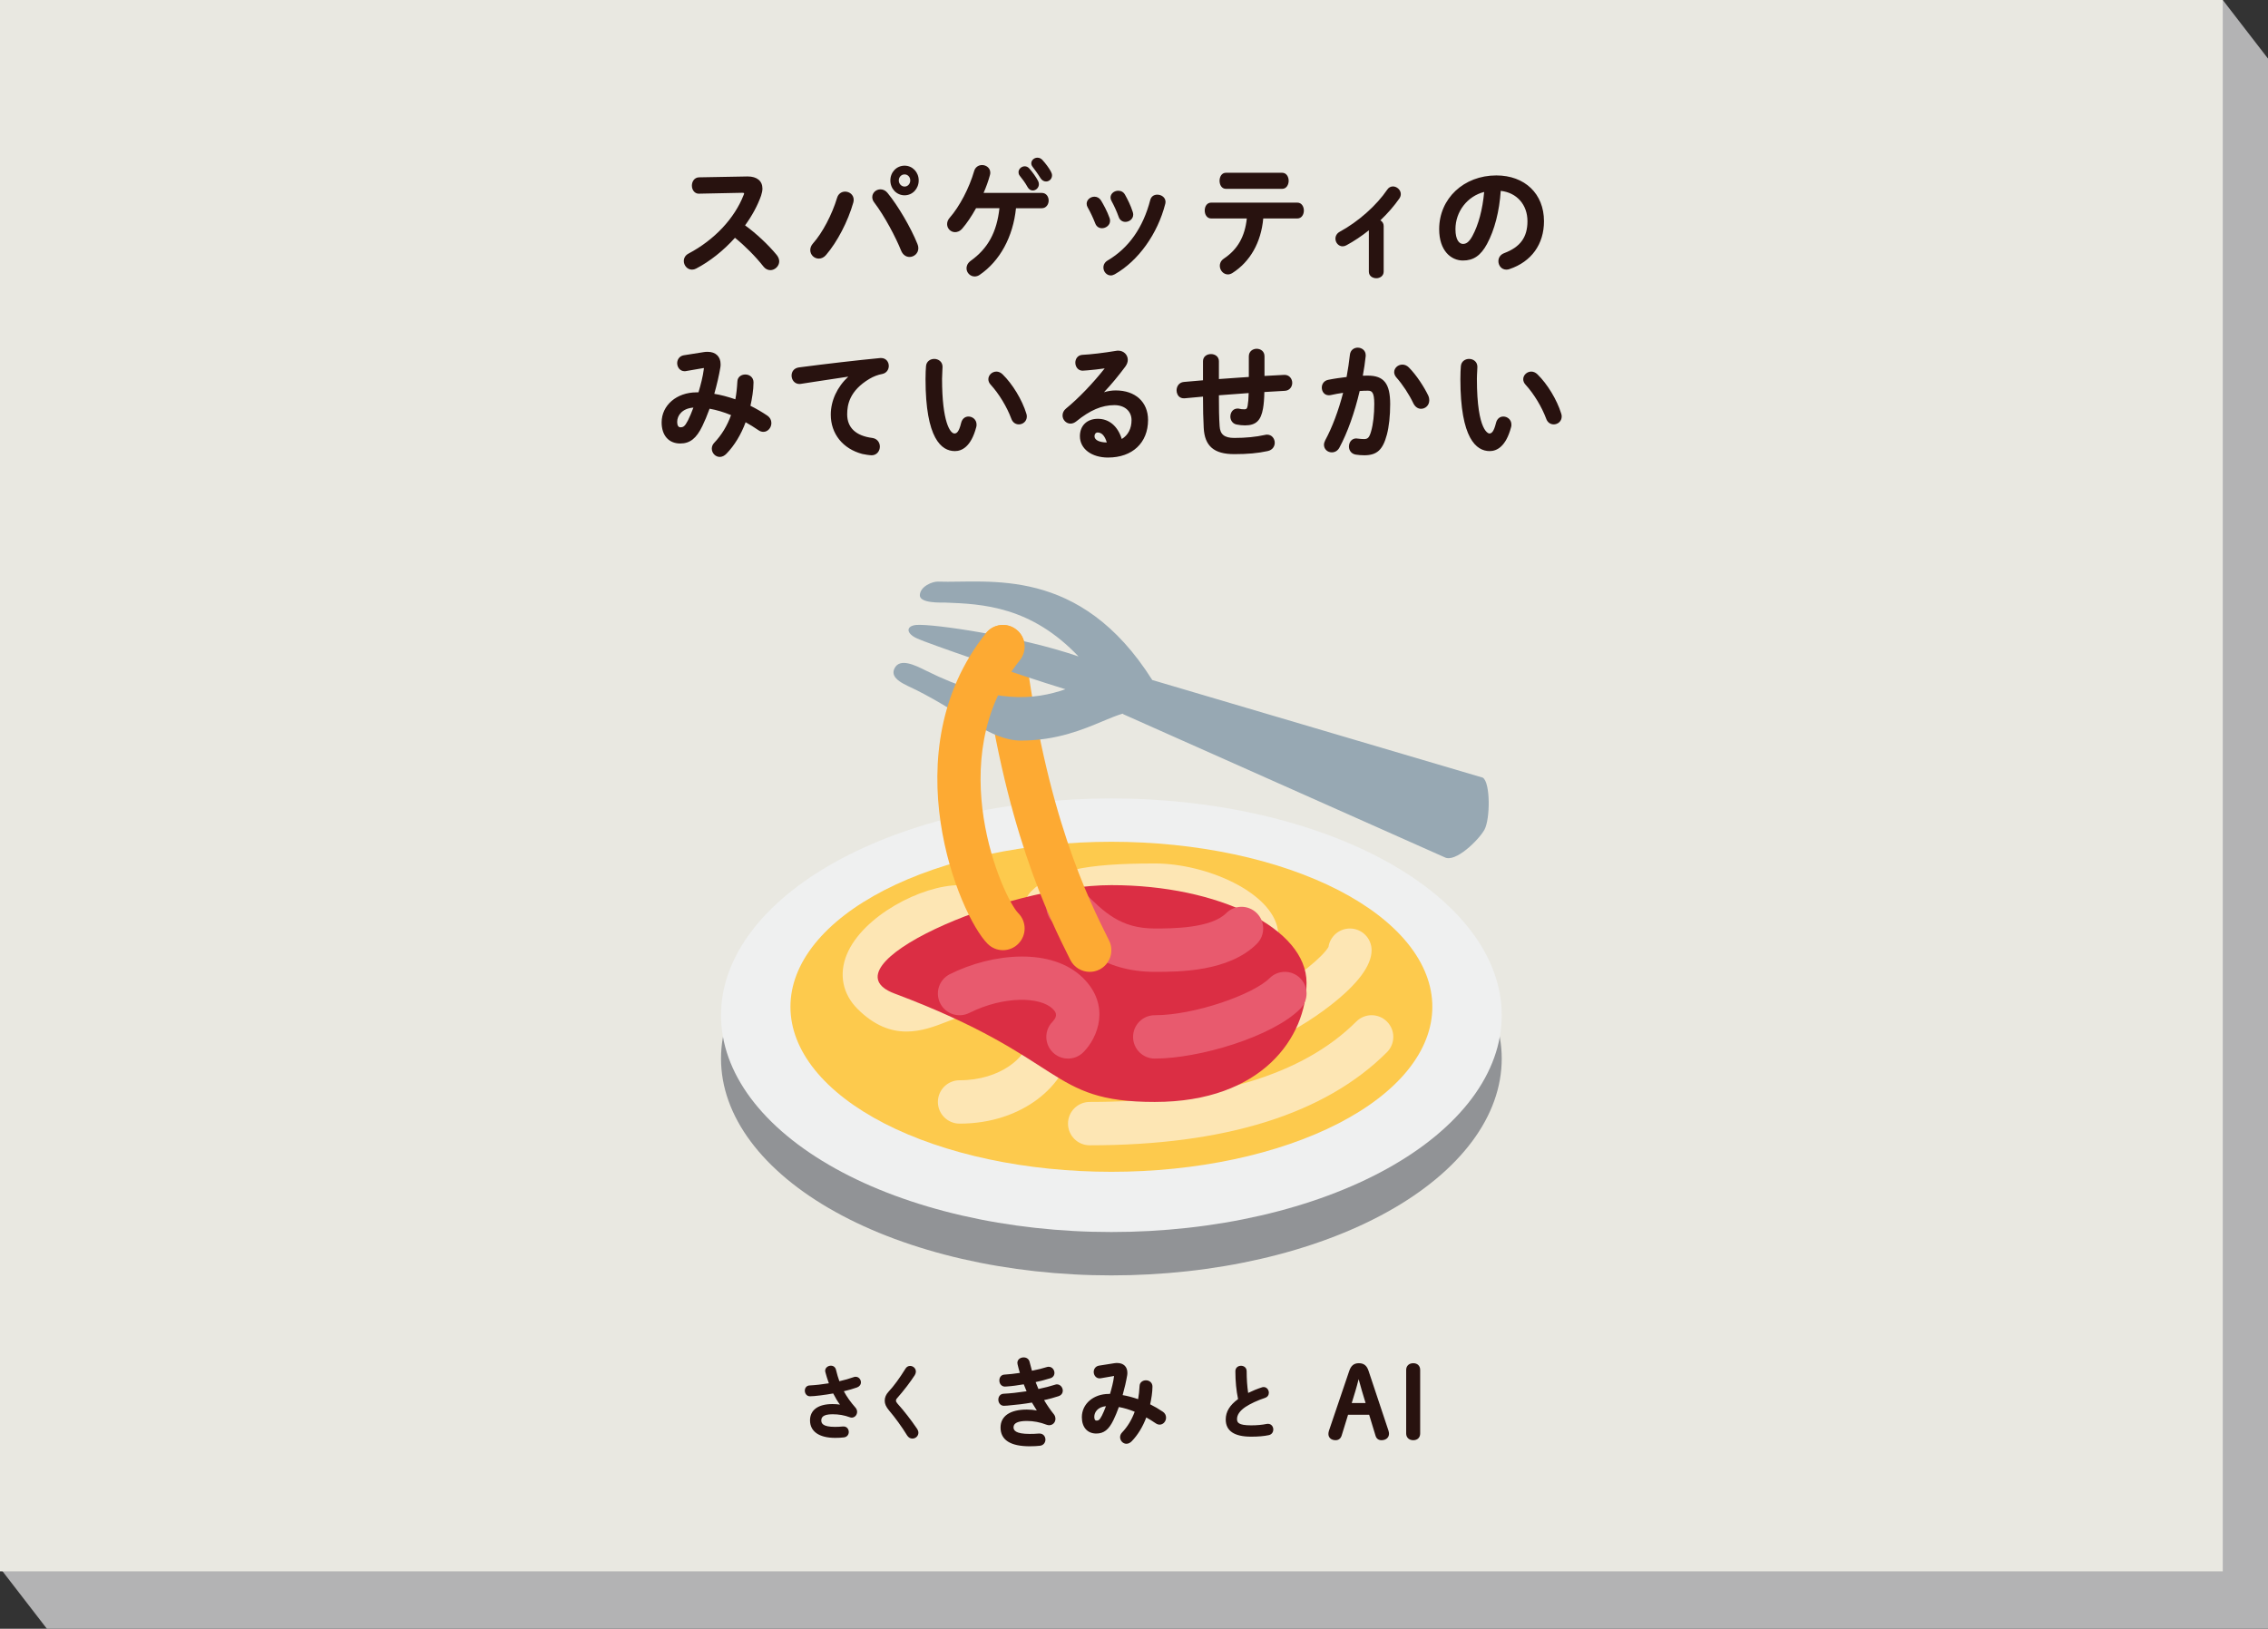 <?xml version="1.0" encoding="UTF-8"?><svg id="b" xmlns="http://www.w3.org/2000/svg" width="318" height="228.417" xmlns:xlink="http://www.w3.org/1999/xlink" viewBox="0 0 318 228.417"><rect x="0" y="0" width="318" height="228.417" fill="#333333" stroke="none"/><defs><style>.e{fill:none;}.f{fill:#fdca4d;}.g{fill:#e85a6e;}.h{fill:#b3b3b4;}.i{fill:#e9e8e1;}.j{fill:#eff0f0;}.k{fill:#db2e44;}.l{fill:#fdaa33;}.m{fill:#97a8b3;}.n{fill:#fde6b4;}.o{fill:#28120f;}.p{clip-path:url(#d);}.q{fill:#919396;}</style><clipPath id="d"><rect class="e" x="101.099" y="75.483" width="109.46" height="109.46"/></clipPath></defs><g id="c"><polygon class="h" points=".234 220.2 6.575 228.417 318 228.417 318 8.217 311.659 0 .234 0 .234 220.2"/><rect class="i" width="311.659" height="220.365"/><g class="p"><path class="q" d="M210.56,148.456c0,.498-.022.995-.066,1.492-.044.497-.11.993-.198,1.488-.088.495-.197.989-.329,1.481-.131.492-.285.982-.459,1.47-.175.488-.371.973-.589,1.456-.218.483-.456.962-.716,1.438-.26.476-.541.949-.843,1.417-.302.469-.624.933-.967,1.392s-.706.915-1.089,1.364c-.383.45-.786.894-1.208,1.333-.422.439-.864.872-1.324,1.299-.46.427-.94.847-1.437,1.261-.498.414-1.013.82-1.547,1.22-.534.4-1.084.792-1.653,1.177-.568.385-1.153.761-1.755,1.13-.601.369-1.219.729-1.852,1.081-.633.352-1.282.695-1.946,1.029-.664.334-1.342.659-2.034.975-.692.316-1.398.622-2.118.918-.719.296-1.452.583-2.196.859-.745.276-1.501.543-2.27.798-.768.256-1.547.501-2.337.736-.79.235-1.59.458-2.399.671-.81.213-1.628.414-2.456.605-.828.19-1.663.369-2.506.537-.843.168-1.694.324-2.551.468-.857.144-1.72.277-2.589.398-.869.121-1.743.23-2.621.327-.878.097-1.761.182-2.647.255s-1.775.134-2.666.183c-.891.049-1.784.085-2.679.11s-1.79.037-2.685.037-1.791-.012-2.685-.037c-.895-.024-1.788-.061-2.679-.11-.891-.049-1.78-.11-2.666-.183-.886-.073-1.768-.158-2.647-.255-.878-.097-1.752-.206-2.621-.327-.869-.121-1.732-.254-2.589-.398-.857-.144-1.707-.3-2.551-.468-.843-.168-1.679-.347-2.506-.537-.828-.19-1.646-.392-2.456-.605-.81-.213-1.61-.436-2.399-.671-.79-.235-1.569-.48-2.337-.736-.768-.256-1.525-.522-2.27-.798-.745-.276-1.477-.563-2.196-.859s-1.425-.602-2.118-.918c-.692-.316-1.37-.641-2.034-.975-.664-.334-1.312-.677-1.946-1.029-.633-.352-1.251-.712-1.852-1.081s-1.186-.745-1.755-1.13c-.568-.385-1.119-.777-1.653-1.177-.534-.4-1.049-.806-1.547-1.22s-.977-.834-1.437-1.261c-.46-.427-.902-.86-1.324-1.299-.422-.439-.825-.883-1.208-1.333-.383-.45-.746-.905-1.089-1.364s-.665-.924-.967-1.392-.583-.941-.843-1.417c-.26-.476-.499-.956-.716-1.438-.218-.483-.414-.968-.589-1.456-.175-.488-.328-.978-.459-1.47-.131-.492-.241-.986-.329-1.481-.088-.495-.154-.991-.198-1.488-.044-.497-.066-.994-.066-1.492s.022-.995.066-1.492c.044-.497.11-.993.198-1.488.088-.495.197-.989.329-1.481.131-.492.285-.982.459-1.47.175-.488.371-.973.589-1.456.218-.483.456-.962.716-1.438.26-.476.541-.949.843-1.417s.624-.933.967-1.392c.343-.46.706-.915,1.089-1.364.383-.45.786-.894,1.208-1.333.422-.439.864-.872,1.324-1.298.46-.427.94-.847,1.437-1.261.498-.414,1.013-.82,1.547-1.22.534-.4,1.084-.792,1.653-1.177.568-.385,1.153-.761,1.755-1.13.602-.369,1.219-.729,1.852-1.081.633-.352,1.282-.695,1.946-1.029.664-.334,1.342-.659,2.034-.975.692-.316,1.398-.622,2.118-.918.719-.296,1.452-.583,2.196-.859.745-.276,1.501-.543,2.27-.798.768-.256,1.547-.501,2.337-.736s1.59-.458,2.399-.671c.81-.213,1.628-.414,2.456-.605.828-.19,1.663-.369,2.506-.537.843-.168,1.694-.324,2.551-.468.857-.144,1.72-.277,2.589-.398.869-.121,1.743-.23,2.621-.327.878-.097,1.761-.182,2.647-.255.886-.073,1.775-.134,2.666-.183.891-.049,1.784-.085,2.679-.11.895-.024,1.79-.037,2.685-.037s1.791.012,2.685.037c.895.024,1.788.061,2.679.11s1.78.11,2.666.183c.886.073,1.768.158,2.647.255.878.097,1.752.206,2.621.327.869.121,1.732.254,2.589.398s1.707.3,2.551.468c.843.168,1.679.347,2.506.537.828.19,1.646.392,2.456.605s1.61.436,2.399.671,1.569.48,2.337.736c.768.256,1.525.522,2.27.798.745.276,1.477.563,2.196.859.719.296,1.425.602,2.118.918.692.316,1.37.641,2.034.975.664.334,1.312.677,1.946,1.029.633.352,1.251.712,1.852,1.081.602.369,1.186.745,1.755,1.13.568.385,1.119.777,1.653,1.177.534.4,1.049.806,1.547,1.22.498.414.977.834,1.437,1.261.46.427.902.86,1.324,1.298.422.439.825.883,1.208,1.333s.746.905,1.089,1.364c.343.46.665.924.967,1.392.302.469.583.941.843,1.417s.499.956.716,1.438c.218.483.414.968.589,1.456.175.488.328.978.459,1.47.131.492.241.986.329,1.481.088.495.154.991.198,1.488.044.497.066.994.066,1.492Z"/><path class="j" d="M210.56,142.375c0,.498-.022.995-.066,1.492-.044.497-.11.993-.198,1.488-.088.495-.197.989-.329,1.481-.131.492-.285.982-.459,1.47-.175.488-.371.973-.589,1.456-.218.483-.456.962-.716,1.438-.26.476-.541.949-.843,1.417-.302.469-.624.933-.967,1.392-.343.46-.706.915-1.089,1.364-.383.45-.786.894-1.208,1.333-.422.439-.864.872-1.324,1.298s-.94.847-1.437,1.261c-.498.414-1.013.82-1.547,1.22-.534.4-1.084.792-1.653,1.177-.568.385-1.153.761-1.755,1.13-.601.369-1.219.729-1.852,1.081-.633.352-1.282.695-1.946,1.029-.664.334-1.342.659-2.034.975-.692.316-1.398.622-2.118.918-.719.296-1.452.583-2.196.859-.745.276-1.501.543-2.27.798-.768.256-1.547.501-2.337.736-.79.235-1.59.458-2.399.671-.81.213-1.628.414-2.456.605-.828.19-1.663.369-2.506.537-.843.168-1.694.324-2.551.468-.857.144-1.72.277-2.589.398-.869.121-1.743.23-2.621.327-.878.097-1.761.182-2.647.255-.886.073-1.775.134-2.666.183s-1.784.085-2.679.11c-.895.024-1.79.037-2.685.037s-1.791-.012-2.685-.037c-.895-.024-1.788-.061-2.679-.11-.891-.049-1.78-.11-2.666-.183-.886-.073-1.768-.158-2.647-.255-.878-.097-1.752-.206-2.621-.327-.869-.121-1.732-.254-2.589-.398-.857-.144-1.707-.3-2.551-.468-.843-.168-1.679-.347-2.506-.537-.828-.19-1.646-.392-2.456-.605-.81-.213-1.61-.436-2.399-.671s-1.569-.48-2.337-.736c-.768-.256-1.525-.522-2.27-.798-.745-.276-1.477-.563-2.196-.859-.719-.296-1.425-.602-2.118-.918-.692-.316-1.37-.641-2.034-.975-.664-.334-1.312-.677-1.946-1.029-.633-.352-1.251-.712-1.852-1.081s-1.186-.745-1.755-1.13c-.568-.385-1.119-.777-1.653-1.177-.534-.4-1.049-.806-1.547-1.22s-.977-.834-1.437-1.261c-.46-.427-.902-.86-1.324-1.298-.422-.439-.825-.883-1.208-1.333-.383-.45-.746-.905-1.089-1.364-.343-.46-.665-.924-.967-1.392-.302-.469-.583-.941-.843-1.417-.26-.476-.499-.956-.716-1.438s-.414-.968-.589-1.456c-.175-.488-.328-.978-.459-1.47-.131-.492-.241-.986-.329-1.481-.088-.495-.154-.991-.198-1.488-.044-.497-.066-.994-.066-1.492s.022-.995.066-1.492c.044-.497.11-.993.198-1.488.088-.495.197-.989.329-1.481.131-.492.285-.982.459-1.47.175-.488.371-.973.589-1.456.218-.483.456-.962.716-1.438.26-.476.541-.949.843-1.417.302-.469.624-.933.967-1.392s.706-.915,1.089-1.364c.383-.45.786-.894,1.208-1.333.422-.439.864-.872,1.324-1.299.46-.427.94-.847,1.437-1.261.498-.414,1.013-.82,1.547-1.22.534-.4,1.084-.792,1.653-1.176.568-.385,1.153-.761,1.755-1.13.602-.369,1.219-.729,1.852-1.081.633-.352,1.282-.695,1.946-1.029.664-.334,1.342-.659,2.034-.975.692-.316,1.398-.622,2.118-.918.719-.296,1.452-.583,2.196-.859.745-.276,1.501-.543,2.27-.798.768-.256,1.547-.501,2.337-.736.79-.235,1.59-.458,2.399-.671.81-.213,1.628-.414,2.456-.605s1.663-.369,2.506-.537c.843-.168,1.694-.324,2.551-.468.857-.144,1.72-.277,2.589-.398.869-.121,1.743-.23,2.621-.327.878-.097,1.761-.182,2.647-.255.886-.073,1.775-.134,2.666-.183.891-.049,1.784-.085,2.679-.11.895-.024,1.79-.037,2.685-.037s1.791.012,2.685.037c.895.024,1.788.061,2.679.11.891.049,1.78.11,2.666.183.886.073,1.768.158,2.647.255.878.097,1.752.206,2.621.327.869.121,1.732.254,2.589.398.857.144,1.707.3,2.551.468.843.168,1.679.347,2.506.537.828.19,1.646.392,2.456.605.81.213,1.61.436,2.399.671s1.569.48,2.337.736c.768.256,1.525.522,2.27.798.745.276,1.477.563,2.196.859.719.296,1.425.602,2.118.918.692.316,1.37.641,2.034.975.664.334,1.312.677,1.946,1.029.633.352,1.251.712,1.852,1.081.602.369,1.186.745,1.755,1.13.568.385,1.119.777,1.653,1.176.534.4,1.049.806,1.547,1.22.498.414.977.834,1.437,1.261.46.427.902.86,1.324,1.299.422.439.825.883,1.208,1.333.383.45.746.905,1.089,1.364.343.46.665.924.967,1.392.302.469.583.941.843,1.417.26.476.499.956.716,1.438.218.483.414.968.589,1.456.175.488.328.978.459,1.47.131.492.241.986.329,1.481.088.495.154.991.198,1.488.044.497.066.994.066,1.492Z"/><path class="f" d="M200.83,141.192c0,.379-.018.757-.054,1.136-.036.378-.09.756-.162,1.133-.072.377-.162.753-.27,1.127s-.234.748-.378,1.119c-.144.371-.305.741-.484,1.108-.179.367-.375.732-.589,1.095-.214.362-.445.722-.693,1.079-.248.357-.513.71-.795,1.06-.282.35-.58.696-.895,1.038-.315.342-.646.681-.993,1.015-.347.334-.71.663-1.089.988-.379.325-.773.645-1.182.96-.409.315-.833.624-1.272.929-.439.304-.892.603-1.359.895-.467.293-.948.579-1.443.86s-1.002.555-1.523.823c-.521.268-1.054.529-1.6.783-.546.254-1.103.502-1.672.742-.569.24-1.15.473-1.741.699-.592.226-1.193.444-1.806.654-.612.21-1.234.413-1.866.608-.632.195-1.272.381-1.922.56s-1.307.349-1.973.511c-.666.162-1.339.315-2.019.46-.68.145-1.367.281-2.061.409-.693.128-1.392.246-2.097.356-.705.11-1.414.211-2.129.303-.714.092-1.433.175-2.155.249-.722.074-1.448.139-2.176.194-.729.056-1.459.102-2.192.139-.733.037-1.467.065-2.203.084-.736.019-1.472.028-2.208.028-.736-0-1.472-.009-2.208-.028-.736-.019-1.47-.046-2.203-.084-.733-.037-1.464-.083-2.192-.139-.728-.056-1.454-.12-2.176-.194-.722-.074-1.441-.157-2.155-.249-.714-.092-1.424-.193-2.129-.303-.705-.11-1.404-.229-2.097-.356-.693-.128-1.38-.264-2.061-.409-.68-.145-1.353-.298-2.019-.46-.666-.162-1.323-.332-1.973-.511s-1.29-.365-1.922-.56c-.632-.195-1.254-.397-1.866-.608-.612-.21-1.214-.428-1.806-.654-.592-.226-1.172-.459-1.741-.699-.569-.24-1.127-.488-1.672-.742-.546-.254-1.079-.515-1.6-.783s-1.028-.542-1.523-.823-.975-.567-1.443-.86c-.467-.293-.92-.591-1.359-.895-.439-.304-.863-.614-1.272-.929-.409-.315-.803-.635-1.182-.96s-.742-.654-1.089-.988c-.347-.334-.678-.672-.993-1.015-.315-.342-.613-.688-.895-1.038-.282-.35-.547-.703-.795-1.06-.248-.357-.479-.716-.693-1.079-.214-.362-.41-.727-.589-1.095-.179-.367-.34-.737-.484-1.108-.144-.371-.27-.744-.378-1.119-.108-.375-.198-.75-.27-1.127-.072-.377-.126-.754-.162-1.133-.036-.378-.054-.757-.054-1.136,0-.379.018-.757.054-1.136.036-.378.09-.756.162-1.133.072-.377.162-.753.27-1.127.108-.375.234-.748.378-1.119.144-.371.305-.741.484-1.108.179-.367.375-.732.589-1.095.214-.362.445-.722.693-1.079.248-.357.513-.71.795-1.06.282-.35.58-.696.895-1.038s.646-.681.993-1.015c.347-.334.71-.663,1.089-.988.379-.325.773-.645,1.182-.96.409-.315.833-.624,1.272-.929.439-.304.892-.603,1.359-.895.467-.293.948-.579,1.443-.86s1.002-.555,1.523-.823,1.054-.529,1.6-.783c.546-.254,1.103-.502,1.672-.742.569-.24,1.15-.473,1.741-.699s1.193-.444,1.806-.654c.612-.21,1.234-.413,1.866-.608.632-.195,1.272-.381,1.922-.56.649-.179,1.307-.349,1.973-.511.666-.162,1.339-.315,2.019-.46.68-.145,1.367-.281,2.061-.409.693-.128,1.393-.246,2.097-.356.705-.11,1.414-.211,2.129-.303.714-.092,1.433-.175,2.155-.249.722-.074,1.448-.139,2.176-.194.728-.056,1.459-.102,2.192-.139.733-.037,1.467-.065,2.203-.084s1.472-.028,2.208-.028c.736,0,1.472.009,2.208.028.736.019,1.47.046,2.203.084.733.037,1.464.083,2.192.139.728.056,1.454.12,2.176.194.722.074,1.441.157,2.155.249.714.092,1.424.193,2.129.303.705.11,1.404.229,2.097.356.693.128,1.38.264,2.061.409.68.145,1.353.298,2.019.46.666.162,1.323.332,1.973.511.65.179,1.29.365,1.922.56.632.195,1.254.397,1.866.608.612.21,1.214.428,1.806.654.592.226,1.172.459,1.741.699.569.24,1.127.488,1.672.742.546.254,1.079.515,1.6.783.521.268,1.028.542,1.523.823s.975.567,1.443.86c.467.293.92.591,1.359.895.439.304.863.614,1.272.929.409.315.803.635,1.182.96.379.325.741.654,1.089.988.347.334.678.672.993,1.015.315.342.613.688.895,1.038.282.35.547.703.795,1.06.248.357.479.716.693,1.079.214.362.41.727.589,1.095.179.367.34.737.484,1.108.144.371.27.745.378,1.119s.198.75.27,1.127c.072.377.126.754.162,1.133s.054.757.054,1.136Z"/><path class="n" d="M152.789,160.618c-1.678,0-3.041-1.359-3.041-3.041s1.362-3.041,3.041-3.041c17.322,0,29.898-3.792,37.378-11.271,1.189-1.189,3.111-1.189,4.299,0,1.189,1.189,1.189,3.11,0,4.299-8.663,8.663-22.683,13.053-41.677,13.053ZM134.545,157.578c-1.678,0-3.041-1.359-3.041-3.041s1.362-3.041,3.041-3.041c5.771,0,9.371-3.299,9.651-5.579.277-2.238-2.919-3.287-4.308-3.633-2.755-.684-4.804.1-7.17,1.019-3.247,1.259-7.696,2.974-12.485-1.818-2.095-2.092-2.639-4.877-1.496-7.641,2.229-5.379,10.472-9.712,15.808-9.712,1.678,0,3.041,1.362,3.041,3.041,0,1.678-1.362,3.041-3.041,3.041-3.39,0-9.106,3.342-10.189,5.959-.225.541-.134.699.176,1.013,1.913,1.909,2.822,1.666,5.993.447,2.621-1.016,6.209-2.402,10.837-1.244,7.249,1.812,9.335,6.495,8.869,10.274-.66,5.364-6.707,10.916-15.686,10.916Z"/><path class="n" d="M166.012,148.943c-1.633,0-3.25-.182-4.838-.581-1.651-.41-6.671-1.666-6.829-5.725-.116-3.041,2.01-6.604,18.055-12.032-1.748-1.426-5.953-3.433-10.49-3.433-7.641,0-11.545.642-13.053,2.15-1.189,1.189-3.11,1.189-4.299,0-1.189-1.189-1.189-3.11,0-4.299,2.904-2.904,7.443-3.931,17.352-3.931,7.285,0,16.407,4.053,17.258,9.283.325,2.013-.587,4.579-4.132,5.762-7.854,2.618-11.922,4.71-13.686,5.95.341.119.769.246,1.298.38,9.824,2.445,22.263-7.194,23.619-9.669.219-1.463,1.484-2.584,3.007-2.584,1.681,0,3.041,1.362,3.041,3.041,0,2.147-1.931,4.743-5.738,7.714-5.3,4.138-13.041,7.972-20.566,7.975h-0Z"/><path class="k" d="M183.194,137.814c0,7.556-6.169,16.723-21.284,16.723s-12.162-6.081-36.487-15.203c-10.265-3.849,15.291-15.203,30.406-15.203s27.365,6.127,27.365,13.683Z"/><path class="g" d="M161.911,148.456c-1.681,0-3.041-1.359-3.041-3.041s1.359-3.041,3.041-3.041c5.616,0,13.828-2.925,16.094-5.19,1.189-1.189,3.11-1.189,4.299,0,1.189,1.189,1.189,3.111,0,4.299-3.925,3.925-14.187,6.972-20.393,6.972ZM161.911,136.294c-7.34,0-11.204-3.865-14.312-6.972-1.189-1.189-1.189-3.11,0-4.299,1.189-1.189,3.111-1.189,4.299,0,2.901,2.901,5.19,5.19,10.013,5.19,2.35,0,7.863,0,10.013-2.15,1.189-1.189,3.111-1.189,4.299,0,1.189,1.189,1.189,3.111,0,4.299-3.931,3.931-10.943,3.931-14.312,3.931ZM149.748,148.456c-.778,0-1.557-.298-2.15-.891-1.189-1.189-1.189-3.11,0-4.299.854-.927.341-1.441,0-1.782-1.697-1.697-6.805-1.873-11.694.572-1.505.751-3.329.143-4.08-1.359-.751-1.502-.143-3.329,1.359-4.08,6.011-3.004,14.37-3.776,18.712.572,3.807,3.807,2.086,8.295,0,10.38-.59.59-1.368.888-2.147.888h0Z"/><path class="l" d="M152.792,136.294c-1.116,0-2.189-.614-2.724-1.681-3.038-6.072-9.356-18.709-12.46-43.55-.207-1.666.973-3.186,2.639-3.393,1.654-.213,3.187.973,3.393,2.639,2.977,23.808,8.979,35.815,11.864,41.586.751,1.502.143,3.329-1.359,4.08-.432.216-.897.319-1.353.319Z"/><path class="m" d="M207.899,109.057l-46.338-13.692c-10.189-16.142-23.005-13.546-30.056-13.801-.76-.027-2.49.669-2.533,1.9-.046,1.192,3.12,1.025,3.606,1.043,5.184.189,11.995.535,18.645,7.559-8.082-2.816-20.496-4.625-22.759-4.421-1.393.128-1.52,1.14.128,1.9,1.353.626,13.901,5.008,20.797,7.115-4.315,1.487-9.991,2.174-19.563-2.615-1.511-.754-3.652-1.821-4.403-.319-.751,1.502,1.539,2.29,3.041,3.041,6.568,3.284,10.429,7.091,14.665,7.091,5.035,0,8.678-1.535,11.53-2.733,1.013-.426,1.928-.8,2.746-1.043.049.03.085.073.134.1l45.016,20.043c1.475.806,4.78-2.405,5.586-3.877.806-1.478.851-6.613-.24-7.291h0Z"/><path class="l" d="M140.627,133.253c-.778,0-1.557-.298-2.15-.891-3.998-3.998-13.518-26.961-.225-43.577,1.049-1.314,2.968-1.523,4.272-.474,1.314,1.049,1.526,2.962.474,4.272-11.092,13.868-2.366,33.334-.225,35.477,1.189,1.189,1.189,3.11,0,4.299-.59.596-1.368.894-2.147.894h0Z"/></g><path class="o" d="M104.739,24.911h.102c1.251,0,1.894.604,1.894,1.527,0,.284-.068.604-.186.959-.524,1.474-1.336,2.912-2.317,4.243,1.573,1.119,3.331,2.753,4.532,4.209.22.267.321.55.321.799,0,.586-.524,1.065-1.082,1.065-.271,0-.575-.124-.812-.426-1.048-1.332-2.604-2.948-4.16-4.173-1.64,1.864-3.602,3.409-5.513,4.403-.169.089-.338.125-.491.125-.575,0-.981-.515-.981-1.03,0-.355.169-.692.575-.905,3.518-1.864,6.477-4.883,7.813-8.328.051-.107.068-.213.068-.284,0-.16-.135-.23-.423-.23l-6.054.124c-.558.018-.846-.48-.846-.959,0-.497.288-.977.829-.995l6.731-.124Z"/><path class="o" d="M108.003,37.883c-.356,0-.7-.179-.945-.49-1.105-1.404-2.629-2.941-4.007-4.045-1.6,1.79-3.532,3.321-5.455,4.321-.178.094-.375.144-.568.144-.688,0-1.15-.62-1.15-1.199,0-.455.236-.83.665-1.055,3.631-1.924,6.45-4.927,7.734-8.239.053-.112.056-.199.056-.223-.002-.018-.039-.061-.254-.061l-6.051.124c-.263.021-.496-.081-.677-.255-.217-.21-.341-.528-.341-.872,0-.562.341-1.142.992-1.163l6.838-.124c1.292,0,2.063.634,2.063,1.696,0,.288-.064.62-.195,1.012-.491,1.381-1.244,2.776-2.24,4.152,1.556,1.128,3.24,2.701,4.426,4.139.232.282.36.604.36.907,0,.657-.585,1.234-1.251,1.234ZM103.01,32.884l.126.099c1.451,1.142,3.017,2.712,4.189,4.201.247.314.531.361.679.361.487,0,.913-.419.913-.896,0-.225-.1-.471-.283-.692-1.185-1.437-2.951-3.077-4.5-4.178l-.14-.1.102-.139c1.026-1.393,1.798-2.807,2.294-4.2.118-.354.176-.651.176-.902,0-.876-.613-1.358-1.725-1.358h-.1l-6.729.124c-.455.015-.663.438-.663.826,0,.249.089.485.239.63.115.112.263.174.433.16l6.056-.124c.493,0,.595.217.595.399,0,.114-.031.244-.084.357-1.309,3.375-4.185,6.442-7.887,8.404-.401.211-.485.527-.485.756,0,.416.326.861.812.861.139,0,.281-.036.412-.105,1.931-1.004,3.872-2.555,5.465-4.366l.106-.12Z"/><path class="o" d="M118.496,27.042c.524,0,1.032.373,1.032.976,0,.125-.017.231-.051.356-.727,2.557-2.198,5.433-3.788,7.28-.271.319-.592.444-.879.444-.558,0-1.032-.462-1.032-1.03,0-.266.102-.55.338-.816,1.387-1.545,2.723-4.156,3.416-6.464.152-.515.558-.746.964-.746ZM122.471,27.645c0-.515.457-.923.981-.923.288,0,.609.125.863.444,1.471,1.793,3.247,4.83,4.16,7.102.085.195.118.373.118.533,0,.639-.524,1.065-1.065,1.065-.389,0-.795-.231-1.015-.764-.829-2.06-2.401-4.972-3.805-6.819-.169-.213-.237-.444-.237-.639ZM128.643,25.302c0,1.083-.795,1.918-1.81,1.918-1.032,0-1.826-.835-1.826-1.918,0-1.066.795-1.9,1.826-1.9,1.015,0,1.81.834,1.81,1.9ZM127.798,25.302c0-.568-.423-1.012-.964-1.012s-.981.444-.981,1.012.44,1.03.981,1.03.964-.461.964-1.03Z"/><path class="o" d="M114.81,36.267c-.662,0-1.201-.538-1.201-1.199,0-.327.132-.649.381-.929,1.311-1.46,2.669-4.032,3.381-6.4.158-.534.589-.866,1.126-.866.59,0,1.2.428,1.2,1.145,0,.134-.017.254-.057.4-.75,2.636-2.25,5.519-3.823,7.346-.274.324-.632.503-1.007.503ZM118.496,27.211c-.387,0-.686.234-.802.624-.725,2.412-2.112,5.035-3.453,6.529-.193.216-.295.46-.295.704,0,.467.395.861.863.861.274,0,.54-.137.751-.384,1.544-1.794,3.018-4.627,3.754-7.217.031-.115.044-.205.044-.31,0-.524-.444-.807-.863-.807ZM127.527,36.036c-.509,0-.946-.325-1.171-.868-.767-1.905-2.312-4.845-3.783-6.781-.174-.22-.271-.484-.271-.742,0-.603.516-1.092,1.15-1.092.381,0,.735.18.995.508,1.467,1.788,3.267,4.86,4.185,7.145.086.198.131.4.131.596,0,.762-.641,1.234-1.234,1.234ZM123.451,26.891c-.44,0-.812.345-.812.754,0,.106.026.315.2.535,1.492,1.962,3.055,4.936,3.83,6.86.172.418.485.658.858.658.431,0,.896-.343.896-.896,0-.149-.035-.306-.104-.466-.908-2.261-2.686-5.295-4.136-7.063-.264-.333-.572-.382-.732-.382ZM126.834,27.389c-1.119,0-1.995-.917-1.995-2.087,0-1.16.876-2.069,1.995-2.069,1.109,0,1.979.909,1.979,2.069,0,1.17-.869,2.087-1.979,2.087ZM126.834,23.571c-.929,0-1.657.76-1.657,1.731,0,.997.713,1.749,1.657,1.749.92,0,1.641-.768,1.641-1.749,0-.971-.721-1.731-1.641-1.731ZM126.834,26.5c-.634,0-1.15-.538-1.15-1.198,0-.651.516-1.181,1.15-1.181.635,0,1.133.519,1.133,1.181,0,.672-.498,1.198-1.133,1.198ZM126.834,24.459c-.455,0-.812.37-.812.843,0,.475.364.861.812.861.446,0,.795-.378.795-.861,0-.473-.349-.843-.795-.843Z"/><path class="o" d="M136.752,29.031c-.626,1.136-1.302,2.149-1.945,2.895-.288.337-.609.461-.896.461-.524,0-.947-.426-.947-.959,0-.248.085-.515.321-.781,1.37-1.563,2.757-4.173,3.467-6.623.135-.48.541-.711.947-.711.491,0,.981.338.981.905,0,.107-.017.213-.051.32-.237.87-.575,1.793-.981,2.681h8.422c.524,0,.795.443.795.905,0,.444-.271.905-.795.905h-3.771c-.372,4.049-2.198,7.44-5.039,9.376-.203.142-.423.195-.609.195-.541,0-.964-.462-.964-.977,0-.32.152-.639.507-.906,2.435-1.74,3.771-4.119,4.126-7.688h-3.568ZM142.975,24.148c0-.355.338-.657.71-.657.169,0,.355.071.507.249.423.479.879,1.101,1.184,1.669.084.142.118.284.118.426,0,.409-.338.71-.693.71-.22,0-.423-.124-.575-.391-.338-.621-.761-1.172-1.116-1.616-.101-.125-.135-.267-.135-.391ZM144.768,22.904c0-.355.338-.621.693-.621.186,0,.389.071.558.248.406.444.863,1.03,1.167,1.581.101.178.152.337.152.48,0,.408-.321.692-.676.692-.22,0-.457-.124-.626-.391-.338-.55-.761-1.136-1.116-1.598-.101-.124-.152-.266-.152-.391Z"/><path class="o" d="M136.651,38.771c-.614,0-1.133-.525-1.133-1.146,0-.278.1-.684.575-1.041,2.419-1.728,3.669-4.01,4.04-7.384h-3.281c-.627,1.129-1.289,2.108-1.916,2.836-.366.43-.759.52-1.024.52-.615,0-1.116-.506-1.116-1.128,0-.321.123-.622.364-.893,1.388-1.584,2.735-4.159,3.431-6.558.142-.506.578-.833,1.109-.833.565,0,1.15.402,1.15,1.074,0,.123-.02.248-.059.371-.215.791-.519,1.639-.881,2.462h8.161c.633,0,.964.54.964,1.074,0,.521-.338,1.074-.964,1.074h-3.618c-.407,4.013-2.26,7.413-5.098,9.347-.207.144-.457.224-.704.224ZM136.652,28.862h3.855l-.018.185c-.352,3.534-1.685,6.015-4.196,7.809-.284.214-.437.48-.437.769,0,.438.364.808.795.808.178,0,.36-.059.512-.165,2.792-1.903,4.603-5.274,4.968-9.253l.014-.154h3.925c.411,0,.626-.37.626-.737s-.194-.737-.626-.737h-8.685l.109-.239c.402-.881.738-1.799.971-2.656.031-.098.045-.186.045-.276,0-.478-.418-.737-.812-.737-.299,0-.662.154-.784.587-.708,2.444-2.083,5.07-3.502,6.689-.188.211-.279.43-.279.669,0,.436.349.79.778.79.278,0,.544-.139.768-.402.629-.731,1.295-1.721,1.925-2.866l.048-.088ZM144.802,26.714c-.29,0-.546-.169-.721-.476-.328-.603-.741-1.144-1.101-1.594-.142-.176-.172-.367-.172-.496,0-.44.411-.826.879-.826.24,0,.465.11.636.308.468.531.919,1.166,1.204,1.699.091.152.138.324.138.506,0,.476-.395.879-.862.879ZM143.686,23.659c-.283,0-.541.233-.541.488,0,.075.017.185.098.284.371.463.794,1.018,1.133,1.641.114.199.258.302.426.302.253,0,.524-.217.524-.541,0-.122-.031-.233-.095-.34-.278-.518-.712-1.13-1.165-1.644-.106-.124-.241-.191-.38-.191ZM146.662,25.453c-.299,0-.579-.171-.769-.469-.387-.63-.86-1.264-1.107-1.586-.119-.146-.187-.323-.187-.494,0-.428.395-.79.862-.79.254,0,.496.107.68.301.482.527.916,1.115,1.192,1.615.116.203.173.388.173.562,0,.483-.371.861-.845.861ZM145.461,22.452c-.248,0-.524.185-.524.452,0,.092.042.195.114.284.255.331.735.976,1.129,1.617.125.197.301.31.482.31.249,0,.508-.196.508-.523,0-.112-.044-.245-.13-.396-.265-.48-.682-1.044-1.145-1.55-.152-.16-.319-.193-.433-.193Z"/><path class="o" d="M155.422,30.647c.034.106.051.213.051.319,0,.515-.49.87-.964.87-.321,0-.626-.16-.778-.55-.304-.781-.693-1.616-1.082-2.291-.085-.142-.118-.284-.118-.426,0-.462.457-.817.93-.817.288,0,.592.142.778.461.44.729.896,1.616,1.184,2.433ZM162.271,27.468c.474,0,.981.32.981.853,0,.071-.017.142-.034.231-1.065,4.191-3.754,7.919-7.001,9.766-.169.089-.321.142-.474.142-.49,0-.862-.461-.862-.941,0-.319.152-.639.524-.852,3.027-1.794,5.04-4.723,6.037-8.577.118-.444.457-.622.829-.622ZM158.669,29.794c.034.106.051.213.051.302,0,.515-.474.853-.93.853-.321,0-.643-.178-.778-.586-.287-.799-.643-1.581-1.015-2.255-.084-.142-.118-.284-.118-.409,0-.461.44-.781.913-.781.304,0,.609.125.795.462.423.746.829,1.598,1.082,2.415Z"/><path class="o" d="M155.743,38.628c-.559,0-1.031-.508-1.031-1.11,0-.419.216-.773.609-.999,2.95-1.748,4.955-4.599,5.958-8.472.127-.476.489-.748.993-.748.565,0,1.15.382,1.15,1.022,0,.069-.012.138-.028.219l-.009.044c-1.074,4.224-3.787,8.007-7.084,9.881-.213.112-.389.164-.557.164ZM162.271,27.637c-.243,0-.556.086-.666.496-1.026,3.962-3.083,6.882-6.114,8.678-.365.209-.441.5-.441.707,0,.365.285.772.693.772.113,0,.234-.038.395-.122,3.215-1.829,5.867-5.53,6.917-9.658l.007-.036c.011-.057.022-.106.022-.154,0-.422-.421-.684-.812-.684ZM154.509,32.005c-.431,0-.772-.24-.935-.658-.312-.801-.702-1.627-1.071-2.268-.093-.156-.141-.329-.141-.51,0-.535.503-.986,1.099-.986.38,0,.725.204.924.545.295.49.846,1.463,1.197,2.462l.002.005c.039.122.059.247.059.371,0,.622-.586,1.039-1.133,1.039ZM153.46,27.921c-.405,0-.761.303-.761.648,0,.121.031.232.094.339.378.657.777,1.5,1.095,2.316.143.366.416.443.621.443.384,0,.795-.282.795-.701,0-.088-.014-.178-.042-.266-.342-.969-.878-1.919-1.168-2.4-.141-.242-.371-.379-.633-.379ZM157.789,31.117c-.435,0-.795-.269-.938-.702-.277-.768-.624-1.54-1.002-2.226-.09-.152-.139-.323-.139-.49,0-.524.486-.95,1.082-.95.413,0,.747.195.943.549.338.597.804,1.508,1.096,2.446.038.119.058.244.058.352,0,.631-.571,1.022-1.099,1.022ZM156.792,27.087c-.358,0-.744.234-.744.612,0,.075.016.191.095.322.39.707.745,1.495,1.029,2.284.142.429.48.475.619.475.366,0,.761-.261.761-.684,0-.074-.016-.165-.043-.25l-0-.001c-.282-.909-.737-1.797-1.068-2.382-.172-.311-.447-.376-.648-.376Z"/><path class="o" d="M176.966,30.469c-.271,3.48-1.843,6.143-4.278,7.688-.186.106-.355.16-.524.16-.541,0-.964-.515-.964-1.047,0-.302.135-.622.507-.87,1.962-1.314,3.044-3.143,3.298-5.93h-5.192c-.49,0-.727-.48-.727-.942,0-.479.237-.941.727-.941h12.092c.49,0,.744.462.744.941,0,.462-.254.942-.744.942h-4.938ZM179.773,24.397c.491,0,.744.479.744.958,0,.48-.254.959-.744.959h-7.88c-.49,0-.727-.479-.727-.959,0-.479.237-.958.727-.958h7.88Z"/><path class="o" d="M172.164,38.486c-.614,0-1.133-.557-1.133-1.216,0-.284.101-.689.582-1.011,1.912-1.281,2.934-3.07,3.205-5.621h-5.005c-.588,0-.896-.559-.896-1.111,0-.653.369-1.11.896-1.11h12.092c.6,0,.913.558.913,1.11s-.313,1.111-.913,1.111h-4.783c-.301,3.357-1.839,6.074-4.343,7.662-.221.127-.42.186-.615.186ZM169.813,28.756c-.386,0-.558.388-.558.772,0,.372.175.773.558.773h5.377l-.017.184c-.251,2.759-1.323,4.683-3.372,6.056-.283.189-.432.442-.432.73,0,.468.372.878.795.878.136,0,.276-.044.441-.137,2.444-1.551,3.936-4.236,4.194-7.555l.012-.156h5.094c.422,0,.575-.462.575-.773,0-.372-.18-.772-.575-.772h-12.092ZM179.773,26.483h-7.88c-.616,0-.896-.585-.896-1.128s.28-1.127.896-1.127h7.88c.6,0,.913.567.913,1.127s-.314,1.128-.913,1.128ZM171.893,24.565c-.441,0-.558.496-.558.789,0,.294.117.79.558.79h7.88c.395,0,.575-.409.575-.79,0-.38-.18-.789-.575-.789h-7.88Z"/><path class="o" d="M192.099,31.943c-1.116.923-2.283,1.705-3.399,2.309-.152.088-.304.124-.456.124-.474,0-.829-.444-.829-.905,0-.302.152-.622.508-.817,2.486-1.35,5.124-3.605,6.731-5.967.169-.266.423-.373.66-.373.457,0,.93.409.93.906,0,.16-.051.337-.169.515-.778,1.119-1.759,2.219-2.841,3.232.321.071.609.319.609.728v6.392c0,.515-.44.764-.862.764-.44,0-.88-.248-.88-.764v-6.143Z"/><path class="o" d="M192.979,39.019c-.505,0-1.049-.292-1.049-.933v-5.788c-1.005.804-2.088,1.528-3.15,2.102-.163.095-.345.145-.537.145-.541,0-.998-.492-.998-1.074,0-.399.222-.76.595-.965,2.592-1.407,5.148-3.673,6.672-5.914.18-.282.472-.447.799-.447.519,0,1.099.46,1.099,1.075,0,.205-.068.414-.198.608-.722,1.038-1.618,2.071-2.669,3.075.29.158.465.446.465.791v6.392c0,.612-.519.933-1.031.933ZM192.268,31.584v6.502c0,.41.357.595.711.595.257,0,.693-.125.693-.595v-6.392c0-.338-.246-.512-.476-.563l-.314-.069.235-.22c1.119-1.047,2.067-2.124,2.818-3.205.09-.135.139-.281.139-.418,0-.415-.409-.737-.761-.737-.123,0-.354.038-.517.294-1.556,2.287-4.157,4.594-6.793,6.025-.266.147-.419.39-.419.669,0,.356.265.737.66.737.133,0,.254-.033.372-.101,1.145-.62,2.311-1.412,3.376-2.293l.277-.229Z"/><path class="o" d="M201.958,32.138c0-4.049,3.196-7.369,7.847-7.369,4.126,0,6.511,2.716,6.511,6.25,0,3.214-1.81,5.575-4.718,6.552-.135.053-.271.071-.389.071-.575,0-.947-.498-.947-1.012,0-.391.203-.781.71-.977,2.402-.905,3.365-2.433,3.365-4.634,0-2.326-1.505-4.244-4.076-4.439-.169,2.947-.863,5.611-1.911,7.547-.93,1.722-1.928,2.237-3.23,2.237-1.725,0-3.162-1.456-3.162-4.226ZM203.903,32.138c0,1.633.609,2.237,1.218,2.237.524,0,.981-.284,1.471-1.19.862-1.58,1.488-3.871,1.691-6.481-2.52.515-4.38,2.806-4.38,5.434Z"/><path class="o" d="M211.209,37.812c-.699,0-1.116-.601-1.116-1.181,0-.521.298-.934.818-1.134,2.253-.849,3.257-2.23,3.257-4.476,0-2.318-1.499-4.009-3.749-4.255-.185,2.856-.865,5.493-1.92,7.443-.88,1.63-1.891,2.326-3.379,2.326-1.658,0-3.331-1.359-3.331-4.395,0-4.298,3.446-7.538,8.016-7.538,3.995,0,6.68,2.58,6.68,6.419,0,3.234-1.762,5.681-4.833,6.712-.131.052-.283.08-.443.08ZM210.103,26.399l.172.013c2.531.192,4.232,2.044,4.232,4.608,0,2.376-1.104,3.898-3.475,4.793-.523.201-.601.599-.601.818,0,.414.291.843.778.843.117,0,.227-.02.327-.059,2.933-.985,4.611-3.315,4.611-6.395,0-3.638-2.549-6.081-6.342-6.081-4.377,0-7.678,3.095-7.678,7.2,0,2.464,1.175,4.057,2.994,4.057,1.364,0,2.257-.622,3.081-2.149,1.055-1.946,1.726-4.601,1.891-7.476l.01-.172ZM205.121,34.545c-.67,0-1.387-.632-1.387-2.406,0-2.71,1.899-5.064,4.515-5.6l.22-.045-.017.224c-.199,2.567-.807,4.892-1.711,6.549-.479.884-.978,1.278-1.62,1.278ZM208.095,26.92c-2.344.587-4.023,2.745-4.023,5.218,0,1.525.542,2.068,1.049,2.068.359,0,.797-.131,1.323-1.101.855-1.567,1.439-3.756,1.652-6.185Z"/><path class="o" d="M98.721,49.543c.169-.035.338-.035.507-.035,1.049,0,1.64.621,1.64,1.562,0,.143,0,.284-.034.444-.22,1.296-.541,2.61-.896,3.853,1.116.16,2.215.479,3.298.852.169-.834.271-1.74.321-2.699.017-.55.474-.834.947-.834.491,0,.981.319.981.941,0,1.012-.203,2.255-.457,3.374.846.409,1.674.888,2.486,1.438.338.231.474.568.474.888,0,.55-.406,1.065-.947,1.065-.186,0-.389-.053-.592-.195-.676-.461-1.336-.87-1.996-1.225-.643,1.811-1.573,3.356-2.706,4.528-.271.284-.558.409-.829.409-.524,0-.947-.48-.947-.995,0-.231.085-.48.288-.693,1.048-1.101,1.894-2.468,2.452-4.102-1.082-.461-2.182-.799-3.332-.995-.338.941-.693,1.812-1.048,2.539-.863,1.793-1.742,2.361-2.96,2.361-1.404,0-2.435-.958-2.435-2.788,0-2.219,1.911-4.048,4.735-4.048h.389c.338-1.136.66-2.326.795-3.445,0-.053.017-.107.017-.142,0-.16-.101-.178-.338-.143l-2.368.409c-.068.018-.135.018-.186.018-.541,0-.862-.479-.862-.959,0-.426.254-.852.795-.941l2.807-.444ZM96.607,59.043c.304-.604.592-1.314.862-2.06-1.759.018-2.689,1.065-2.689,2.184,0,.639.271.923.609.923.491,0,.761-.16,1.218-1.048Z"/><path class="o" d="M100.919,64.078c-.605,0-1.116-.533-1.116-1.163,0-.296.119-.583.334-.81,1.036-1.088,1.831-2.396,2.363-3.89-1.015-.422-2.002-.716-3.009-.898-.339.933-.678,1.748-1.007,2.423-.839,1.744-1.741,2.456-3.111,2.456-1.606,0-2.604-1.133-2.604-2.957,0-2.404,2.108-4.217,4.904-4.217h.263c.303-1.024.621-2.203.753-3.296-.001-.019.005-.059.011-.094l.001-.017h-0c-.026,0-.069.003-.141.014l-2.364.408c-.074.02-.159.02-.215.02-.646,0-1.031-.573-1.031-1.128,0-.475.29-1.001.936-1.108l2.805-.443c.184-.038.364-.038.537-.038,1.116,0,1.809.663,1.809,1.731,0,.148,0,.302-.037.479-.189,1.115-.474,2.355-.847,3.68.874.139,1.822.386,2.954.768.14-.743.232-1.559.281-2.486.021-.682.593-.994,1.116-.994.572,0,1.15.381,1.15,1.11,0,1.088-.228,2.361-.432,3.281.809.398,1.612.866,2.387,1.391.353.242.548.606.548,1.028,0,.669-.511,1.234-1.116,1.234-.243,0-.475-.076-.689-.226-.636-.434-1.229-.802-1.807-1.121-.64,1.732-1.563,3.252-2.676,4.403-.287.301-.615.46-.95.46ZM99.269,56.935l.139.024c1.13.191,2.232.521,3.37,1.005l.144.062-.051.148c-.548,1.603-1.386,3.004-2.49,4.164-.199.209-.241.429-.241.576,0,.44.364.826.778.826.24,0,.484-.123.706-.356,1.12-1.159,2.043-2.703,2.669-4.468l.066-.185.173.094c.643.346,1.3.75,2.011,1.233.158.111.325.166.497.166.465,0,.778-.463.778-.896,0-.178-.052-.511-.4-.749-.8-.542-1.629-1.022-2.464-1.425l-.121-.059.03-.131c.207-.91.453-2.227.453-3.336,0-.531-.421-.772-.812-.772-.377,0-.764.207-.778.671-.054,1.026-.16,1.917-.324,2.728l-.038.189-.182-.063c-1.277-.44-2.315-.708-3.266-.845l-.192-.027.053-.186c.395-1.383.695-2.673.892-3.836.032-.149.032-.278.032-.416,0-.872-.55-1.393-1.472-1.393-.165,0-.321,0-.473.032l-.008.001-2.807.444c-.481.079-.652.452-.652.774,0,.383.243.79.693.79.043,0,.097,0,.143-.013l2.382-.411c.16-.024.323-.038.435.057.067.058.101.143.101.251,0,.024-.004.053-.01.085-.003.018-.007.037-.007.057-.142,1.182-.485,2.428-.802,3.493l-.036.121h-.515c-2.603,0-4.566,1.668-4.566,3.879,0,1.616.868,2.619,2.266,2.619,1.031,0,1.903-.385,2.807-2.266.34-.698.691-1.546,1.042-2.524l.048-.133ZM95.389,60.26c-.376,0-.778-.287-.778-1.092,0-1.119.894-2.334,2.856-2.353l.244-.003-.083.229c-.306.845-.591,1.524-.87,2.078l-0.0.001c-.454.884-.761,1.14-1.368,1.14ZM97.223,57.162c-1.56.109-2.274,1.094-2.274,2.006,0,.479.16.754.44.754.4,0,.622-.09,1.067-.956.247-.489.498-1.081.767-1.804Z"/><path class="o" d="M119.428,52.58c-2.029.284-4.718.711-7.153,1.084-.068.018-.118.018-.169.018-.609,0-.947-.515-.947-1.012,0-.462.271-.888.879-.977,3.518-.462,7.881-.977,11.398-1.314h.101c.592,0,.913.462.913.941,0,.426-.254.852-.778.959-.592.106-1.234.337-1.86.71-2.638,1.581-3.196,3.427-3.196,5.114,0,1.971,1.302,3.178,3.67,3.481.626.088.913.568.913,1.047,0,.533-.372,1.048-.998,1.048-.254,0-.947-.107-1.251-.178-2.503-.657-4.295-2.611-4.295-5.345,0-1.864.862-3.96,2.773-5.54v-.036Z"/><path class="o" d="M122.202,63.847c-.274,0-.987-.112-1.29-.182-2.732-.717-4.426-2.828-4.426-5.509,0-1.959.888-3.879,2.453-5.336-1.4.201-3.065.459-4.681.709l-1.958.302c-.071.02-.14.02-.195.02-.725,0-1.116-.608-1.116-1.181,0-.48.269-1.033,1.024-1.144,3.91-.513,8.173-1.005,11.407-1.315l.117-.001c.711,0,1.082.558,1.082,1.11,0,.467-.282.996-.913,1.125-.61.11-1.234.348-1.807.69-2.791,1.672-3.114,3.636-3.114,4.969,0,1.873,1.218,3.019,3.522,3.313.733.104,1.061.685,1.061,1.215,0,.59-.409,1.217-1.167,1.217ZM119.597,52.386v.309l-.061.051c-1.724,1.425-2.712,3.397-2.712,5.41,0,2.52,1.598,4.506,4.169,5.181.307.071.977.172,1.209.172.538,0,.829-.453.829-.879,0-.373-.202-.8-.768-.88-2.459-.313-3.815-1.609-3.815-3.648,0-1.414.34-3.498,3.278-5.259.608-.362,1.271-.615,1.917-.731.471-.096.639-.487.639-.793,0-.372-.233-.772-.744-.772h-.101c-3.214.309-7.472.8-11.376,1.313-.458.067-.732.37-.732.809,0,.409.273.843.778.843.046,0,.08,0,.126-.013l1.975-.305c1.82-.282,3.701-.573,5.198-.783l.192-.026Z"/><path class="o" d="M130.987,50.502c.507,0,.998.32.998.941,0,.249-.068,1.119-.068,1.67,0,6.215,1.201,7.848,1.911,7.848.406,0,.778-.284,1.099-1.616.135-.533.49-.764.862-.764.491,0,.964.373.964.959,0,.106,0,.195-.034.302-.626,2.379-1.708,3.25-2.841,3.25-2.452,0-3.94-3.178-3.94-9.926,0-.816.034-1.35.068-1.811.051-.568.524-.853.981-.853ZM143.738,58.032c.051.142.068.266.068.373,0,.585-.474.941-.947.941-.355,0-.727-.195-.896-.675-.609-1.633-1.708-3.498-2.926-4.83-.203-.213-.288-.444-.288-.657,0-.497.457-.905.964-.905.237,0,.507.106.744.337,1.421,1.385,2.723,3.605,3.281,5.416Z"/><path class="o" d="M133.879,63.261c-1.875,0-4.109-1.752-4.109-10.095,0-.826.035-1.374.068-1.823.062-.694.639-1.009,1.149-1.009.58,0,1.167.381,1.167,1.11,0,.102-.011.306-.024.549-.019.354-.043.796-.043,1.121,0,6.074,1.14,7.679,1.742,7.679.285,0,.619-.177.935-1.486.142-.56.525-.893,1.027-.893.557,0,1.133.422,1.133,1.128,0,.114,0,.222-.042.353-.731,2.782-2.036,3.367-3.002,3.367ZM130.987,50.671c-.361,0-.77.218-.813.699-.034.461-.067.982-.067,1.796,0,6.292,1.339,9.757,3.771,9.757,1.214,0,2.14-1.08,2.678-3.124.028-.09.028-.16.028-.259,0-.494-.404-.79-.795-.79-.341,0-.596.232-.699.636-.295,1.221-.673,1.743-1.263,1.743-.347,0-2.08-.387-2.08-8.017,0-.334.024-.781.044-1.139.013-.236.024-.432.024-.531,0-.533-.416-.772-.829-.772ZM142.858,59.515c-.487,0-.882-.294-1.056-.788-.624-1.675-1.733-3.504-2.891-4.771-.216-.227-.332-.495-.332-.771,0-.582.519-1.074,1.133-1.074.301,0,.607.137.862.385,1.396,1.361,2.731,3.564,3.323,5.484.051.143.076.286.076.426,0,.695-.567,1.11-1.116,1.11ZM139.713,52.447c-.424,0-.795.344-.795.737,0,.188.083.376.241.54,1.188,1.3,2.322,3.172,2.962,4.888.18.51.576.565.738.565.382,0,.778-.289.778-.772,0-.104-.019-.207-.058-.316l-.002-.007c-.567-1.841-1.898-4.039-3.237-5.345-.188-.183-.417-.289-.626-.289Z"/><path class="o" d="M154.29,55.368c.71-.302,1.471-.444,2.148-.444,2.638,0,4.363,1.509,4.363,3.978,0,3.108-2.131,5.096-5.428,5.096-2.317,0-3.788-1.243-3.788-2.823,0-1.332.846-2.273,2.351-2.273,1.623,0,2.756,1.136,3.247,2.912,1.048-.533,1.64-1.563,1.64-2.895,0-1.261-.947-2.273-2.571-2.273-1.708,0-3.365.622-5.445,2.309-.237.195-.491.284-.71.284-.524,0-.947-.461-.947-.977,0-.284.118-.586.423-.834,1.962-1.598,4.143-3.96,5.716-6.002-.829.143-1.928.267-2.773.338-.068,0-.508.053-.727.053-.541,0-.846-.479-.846-.959,0-.443.271-.888.829-.923,1.37-.071,3.162-.302,4.786-.568.085-.018.152-.018.237-.018.693,0,1.167.515,1.167,1.119,0,.266-.101.55-.304.834-.998,1.35-2.283,2.895-3.399,4.013l.034.053ZM155.407,62.222c-.288-1.136-.795-1.74-1.505-1.74-.355,0-.609.302-.609.692,0,.586.643,1.047,1.979,1.047h.135Z"/><path class="o" d="M155.373,64.167c-2.33,0-3.957-1.23-3.957-2.992,0-1.484.989-2.442,2.52-2.442,1.575,0,2.787,1.029,3.35,2.832.885-.53,1.369-1.461,1.369-2.645,0-1.259-.965-2.104-2.402-2.104-1.756,0-3.403.7-5.339,2.271-.251.207-.541.321-.817.321-.605,0-1.116-.525-1.116-1.146,0-.368.172-.71.485-.965,1.711-1.394,3.762-3.527,5.426-5.637-.798.12-1.711.216-2.362.271-.038.001-.103.007-.186.015-.171.016-.41.038-.555.038-.659,0-1.015-.581-1.015-1.128,0-.496.309-1.049.987-1.092,1.242-.065,2.935-.265,4.769-.567.094-.02.177-.02.264-.02.749,0,1.336.566,1.336,1.288,0,.307-.113.621-.336.933-.95,1.285-2.042,2.595-3.002,3.607.539-.164,1.107-.252,1.647-.252,2.753,0,4.532,1.627,4.532,4.146,0,3.198-2.197,5.265-5.597,5.265ZM153.935,59.07c-1.346,0-2.182.806-2.182,2.104,0,1.563,1.488,2.654,3.619,2.654,3.195,0,5.259-1.934,5.259-4.927,0-2.349-1.607-3.809-4.194-3.809-.69,0-1.429.153-2.082.431l-.132.056-.183-.289.095-.096c1.039-1.041,2.304-2.534,3.383-3.994.177-.247.271-.502.271-.734,0-.542-.429-.95-.998-.95-.081,0-.134,0-.202.015-1.077.177-3.122.484-4.812.572-.461.029-.669.4-.669.754,0,.393.232.79.677.79.137,0,.363-.022.524-.037.1-.009.177-.016.203-.016.749-.064,1.875-.186,2.745-.335l.427-.073-.264.343c-1.722,2.236-3.922,4.546-5.743,6.03-.298.244-.36.517-.36.704,0,.438.356.808.778.808.197,0,.411-.087.603-.245,2.002-1.624,3.714-2.347,5.553-2.347,1.613,0,2.739,1.004,2.739,2.442,0,1.395-.615,2.477-1.733,3.045l-.184.094-.055-.199c-.49-1.772-1.614-2.788-3.084-2.788ZM155.624,62.391h-.352c-1.583,0-2.148-.628-2.148-1.216,0-.491.334-.861.778-.861.546,0,1.278.324,1.669,1.867l.053.211ZM153.901,60.651c-.255,0-.44.22-.44.523,0,.528.658.861,1.723.878-.275-.93-.706-1.401-1.284-1.401Z"/><path class="o" d="M177.129,52.9l2.909-.16h.068c.592,0,.913.479.913.958,0,.444-.287.906-.863.941-1.015.053-2.029.125-3.044.178-.017,1.101-.084,1.864-.186,2.433-.287,1.669-.964,2.237-2.368,2.237-.44,0-.829-.053-1.167-.124-.474-.107-.71-.533-.71-.941,0-.48.288-.959.846-.959.051,0,.118,0,.169.017.203.053.44.089.761.089.389,0,.558-.16.642-.622.085-.479.135-1.065.152-2.006-1.505.106-3.01.213-4.515.337v.284c0,1.74.017,2.947.101,4.208.068,1.243.744,1.812,2.215,1.812,1.657,0,3.061-.142,4.346-.426.085-.018.169-.036.254-.036.575,0,.913.48.913.977,0,.426-.271.87-.863.995-1.387.302-2.807.426-4.668.426-2.469,0-3.957-.87-4.093-3.516-.068-1.261-.101-2.574-.101-4.386v-.178c-.913.071-1.826.16-2.74.249h-.118c-.372,0-.626-.195-.744-.48-.067-.142-.101-.302-.101-.461,0-.48.287-.959.863-1.012.947-.088,1.894-.16,2.841-.248v-2.824c0-.568.474-.852.947-.852s.947.284.947.852v2.681c1.505-.124,3.027-.213,4.532-.319v-3.054c0-.604.474-.888.93-.888.474,0,.93.284.93.888v2.93Z"/><path class="o" d="M173.036,63.687c-2.817,0-4.131-1.134-4.261-3.677-.071-1.325-.102-2.638-.102-4.389-.852.069-1.703.151-2.554.234l-.135.001c-.418,0-.746-.213-.901-.584-.074-.154-.114-.339-.114-.526,0-.523.318-1.116,1.016-1.181.474-.044.948-.084,1.422-.124.422-.036.844-.071,1.266-.11v-2.67c0-1.341,2.232-1.341,2.232,0v2.498c.94-.075,1.887-.139,2.831-.201.455-.03.91-.061,1.363-.092v-2.897c0-.694.553-1.057,1.099-1.057.529,0,1.099.331,1.099,1.057v2.752l2.807-.15c.703,0,1.082.581,1.082,1.127,0,.521-.351,1.069-1.021,1.11-.508.026-1.015.057-1.522.089-.455.028-.911.055-1.366.081-.019.958-.08,1.713-.186,2.302-.294,1.71-1.005,2.376-2.534,2.376-.397,0-.79-.042-1.201-.127-.584-.132-.845-.651-.845-1.107,0-.56.348-1.128,1.015-1.128.062,0,.146,0,.223.026.205.054.433.081.707.081.274,0,.4-.067.476-.483.082-.466.127-1.01.146-1.794-1.391.098-2.782.198-4.174.311v.129c0,1.704.016,2.937.101,4.197.063,1.16.675,1.654,2.047,1.654,1.616,0,3.026-.138,4.309-.422.094-.02.189-.04.29-.04.703,0,1.082.59,1.082,1.146,0,.439-.261,1.006-.997,1.16-1.385.301-2.792.43-4.702.43ZM169.011,55.256v.36c0,1.748.03,3.057.101,4.377.12,2.353,1.294,3.357,3.924,3.357,1.885,0,3.27-.126,4.632-.422.538-.113.73-.502.73-.83,0-.445-.32-.914-.963-.776-1.307.29-2.741.43-4.382.43-1.554,0-2.311-.626-2.384-1.971-.085-1.267-.102-2.506-.102-4.217v-.44l.155-.013c1.506-.124,3.011-.231,4.517-.337l.184-.013-.003.185c-.016.903-.062,1.511-.155,2.033-.099.54-.333.761-.809.761-.304,0-.559-.03-.804-.094-.035-.012-.092-.012-.126-.012-.465,0-.677.409-.677.79,0,.321.179.686.579.776.386.081.756.12,1.13.12,1.359,0,1.934-.548,2.201-2.097.108-.605.168-1.392.184-2.407l.002-.158.158-.009c.507-.026,1.014-.057,1.521-.089.508-.031,1.016-.062,1.523-.089.482-.029.703-.421.703-.772,0-.392-.256-.789-.744-.789h-.068l-3.078.169v-3.108c0-.531-.41-.719-.761-.719-.379,0-.761.222-.761.719v3.212l-.157.011c-.506.036-1.014.07-1.522.104-1.004.067-2.01.133-3.008.216l-.183.015v-2.865c0-.469-.403-.683-.778-.683s-.778.214-.778.683v2.978l-.153.015c-.474.044-.948.084-1.422.124-.473.04-.946.08-1.419.124-.49.046-.709.457-.709.844,0,.137.029.272.085.389.104.25.313.383.592.383h.118c.898-.088,1.812-.177,2.727-.248l.182-.015Z"/><path class="o" d="M187.649,62.701c-.22.409-.575.568-.913.568-.49,0-.93-.355-.93-.888,0-.16.051-.356.152-.55,1.065-1.971,1.945-4.404,2.587-6.943-.693.089-1.37.213-2.013.355-.068.018-.152.018-.22.018-.524,0-.812-.443-.812-.905,0-.409.237-.817.761-.923.863-.178,1.792-.302,2.689-.409.203-1.083.372-2.184.49-3.267.068-.568.49-.834.93-.834.474,0,.947.319.947.888v.124c-.102.959-.254,1.953-.44,2.93.338-.018.643-.018.913-.018,2.165,0,2.96,1.03,2.96,3.818,0,1.669-.169,3.161-.457,4.243-.541,2.043-1.302,2.77-3.01,2.77-.406,0-.829-.036-1.15-.089-.575-.088-.829-.533-.829-.959,0-.497.305-.977.863-.977.034,0,.084.018.135.018.321.036.575.071.93.071.592,0,.896-.195,1.184-1.243.287-1.012.44-2.398.44-3.853,0-1.598-.288-2.024-1.099-2.024-.372,0-.795.017-1.251.053-.676,2.93-1.657,5.807-2.858,8.026ZM200.096,55.528c.102.213.135.426.135.604,0,.621-.473,1.03-.981,1.03-.338,0-.693-.195-.93-.674-.609-1.279-1.505-2.646-2.401-3.658-.186-.213-.271-.444-.271-.639,0-.497.474-.888.981-.888.271,0,.541.107.778.337,1.065,1.066,2.114,2.699,2.689,3.889Z"/><path class="o" d="M191.285,63.847c-.399,0-.829-.033-1.178-.091-.669-.103-.97-.64-.97-1.126,0-.57.354-1.146,1.032-1.146.024,0,.054.005.086.011.015.003.032.007.049.007l.15.016c.26.03.484.055.78.055.485,0,.744-.11,1.021-1.119.28-.986.434-2.338.434-3.809,0-1.726-.369-1.855-.931-1.855-.342,0-.716.015-1.115.043-.714,3.054-1.723,5.872-2.846,7.948-.225.417-.611.657-1.062.657-.616,0-1.099-.464-1.099-1.057,0-.193.061-.416.172-.628.985-1.823,1.851-4.122,2.511-6.664-.562.079-1.15.186-1.75.319-.082.022-.179.022-.256.022-.644,0-.981-.54-.981-1.074,0-.551.352-.979.896-1.089.868-.178,1.783-.3,2.579-.396.2-1.084.357-2.138.466-3.133.081-.68.61-.985,1.098-.985.541,0,1.116.37,1.116,1.057v.124c-.093.887-.228,1.807-.404,2.752.257-.009.493-.009.708-.009,2.251,0,3.128,1.118,3.128,3.987,0,1.641-.164,3.163-.462,4.287-.567,2.138-1.397,2.896-3.174,2.896ZM190.184,61.827c-.493,0-.708.416-.708.803,0,.332.18.714.685.792.329.055.748.087,1.124.087,1.605,0,2.323-.667,2.847-2.645.291-1.096.451-2.588.451-4.2,0-2.694-.73-3.649-2.791-3.649h-.005c-.267,0-.567,0-.9.018l-.215.011.04-.212c.192-1.01.34-1.991.438-2.916l-.001-.106c0-.472-.391-.719-.778-.719-.329,0-.702.18-.763.685-.114,1.039-.279,2.143-.492,3.279l-.023.122-.123.015c-.817.097-1.774.221-2.675.407-.462.094-.626.453-.626.758,0,.354.201.737.643.737.058,0,.13,0,.177-.013.705-.156,1.387-.276,2.034-.359l.246-.032-.061.241c-.674,2.666-1.575,5.08-2.603,6.982-.083.16-.132.332-.132.47,0,.467.392.719.761.719.189,0,.54-.062.764-.479l0-.001c1.124-2.077,2.133-4.913,2.842-7.984l.028-.121.123-.009c.453-.036.879-.053,1.264-.053,1.066,0,1.268.771,1.268,2.193,0,1.501-.158,2.886-.446,3.9-.284,1.033-.611,1.365-1.346,1.365-.315,0-.548-.026-.818-.057l-.131-.015c-.021.016-.059-.005-.095-.012h-.008ZM199.251,57.33c-.446,0-.84-.28-1.082-.769-.605-1.269-1.492-2.622-2.376-3.62-.202-.232-.313-.498-.313-.752,0-.573.526-1.057,1.15-1.057.327,0,.637.133.896.385,1.098,1.099,2.159,2.769,2.723,3.937l0.0.001c.125.263.152.513.152.676,0,.75-.584,1.198-1.15,1.198ZM196.629,51.47c-.432,0-.812.336-.812.719,0,.169.083.362.229.529.903,1.02,1.81,2.402,2.426,3.696.184.372.461.578.778.578.399,0,.812-.322.812-.861,0-.129-.02-.325-.118-.531h0c-.552-1.142-1.587-2.773-2.656-3.843-.193-.187-.421-.288-.659-.288Z"/><path class="o" d="M205.981,50.502c.508,0,.998.32.998.941,0,.249-.068,1.119-.068,1.67,0,6.215,1.201,7.848,1.911,7.848.406,0,.778-.284,1.099-1.616.135-.533.491-.764.863-.764.49,0,.964.373.964.959,0,.106,0,.195-.034.302-.626,2.379-1.708,3.25-2.841,3.25-2.452,0-3.941-3.178-3.941-9.926,0-.816.034-1.35.068-1.811.05-.568.524-.853.981-.853ZM218.732,58.032c.051.142.068.266.068.373,0,.585-.474.941-.947.941-.355,0-.727-.195-.897-.675-.609-1.633-1.708-3.498-2.926-4.83-.203-.213-.287-.444-.287-.657,0-.497.457-.905.964-.905.237,0,.507.106.744.337,1.421,1.385,2.723,3.605,3.281,5.416Z"/><path class="o" d="M208.873,63.261c-1.875,0-4.11-1.752-4.11-10.095,0-.826.035-1.374.068-1.823.062-.694.639-1.009,1.149-1.009.58,0,1.167.381,1.167,1.11,0,.102-.011.306-.024.549-.019.354-.044.796-.044,1.121,0,7.591,1.724,7.679,1.742,7.679.285,0,.619-.177.935-1.486.142-.56.526-.893,1.027-.893.557,0,1.133.422,1.133,1.128,0,.114,0,.222-.042.352-.731,2.782-2.036,3.368-3.002,3.368ZM205.981,50.671c-.361,0-.77.218-.812.699-.034.461-.067.982-.067,1.796,0,6.292,1.339,9.757,3.772,9.757,1.214,0,2.14-1.08,2.678-3.124.028-.09.028-.16.028-.259,0-.494-.404-.79-.795-.79-.342,0-.596.232-.699.636-.294,1.221-.672,1.743-1.263,1.743-.347,0-2.08-.387-2.08-8.017,0-.334.024-.781.044-1.139.013-.236.024-.432.024-.531,0-.533-.416-.772-.829-.772ZM217.853,59.515c-.487,0-.882-.294-1.056-.788-.624-1.675-1.732-3.504-2.891-4.771-.216-.227-.332-.495-.332-.771,0-.582.519-1.074,1.133-1.074.301,0,.607.137.862.385,1.396,1.361,2.731,3.564,3.323,5.484.051.143.077.286.077.426,0,.695-.568,1.11-1.116,1.11ZM214.708,52.447c-.423,0-.795.344-.795.737,0,.188.083.376.241.54,1.188,1.299,2.322,3.171,2.962,4.888.18.51.576.565.738.565.382,0,.778-.289.778-.772,0-.104-.019-.207-.058-.316l-.002-.007c-.567-1.841-1.898-4.04-3.237-5.345-.189-.183-.417-.289-.626-.289Z"/><path class="o" d="M118.161,197.199c-.493-.585-.869-1.216-1.244-1.971-1.19.226-2.778.417-3.346.417-.365,0-.558-.315-.558-.62,0-.27.161-.552.515-.563.901-.045,1.93-.169,2.917-.338-.214-.585-.408-1.171-.558-1.746-.011-.045-.021-.09-.021-.135,0-.338.322-.552.633-.552.236,0,.472.123.547.428.139.574.311,1.194.536,1.779.815-.18,1.566-.394,2.156-.608.075-.034.161-.046.225-.046.343,0,.579.304.579.608,0,.225-.129.45-.44.563-.568.203-1.276.405-2.038.574.397.788.954,1.621,1.759,2.534.129.147.182.315.182.473,0,.338-.247.641-.59.641-.064,0-.139-.022-.214-.045-.826-.304-1.619-.428-2.477-.428-1.298,0-1.737.416-1.737,1.035,0,.642.483,1.07,2.08,1.07.44,0,.783-.022,1.126-.056h.075c.375,0,.568.304.568.608,0,.271-.161.54-.525.586-.354.045-.751.067-1.223.067-2.188,0-3.346-.867-3.346-2.286,0-1.216.89-2.116,2.971-2.116.579,0,1.008.056,1.437.146l.011-.022Z"/><path class="o" d="M117.089,201.647c-2.234,0-3.515-.895-3.515-2.455,0-1.453,1.144-2.285,3.14-2.285.381,0,.715.023,1.058.075-.329-.437-.626-.928-.948-1.563-1.147.211-2.665.397-3.252.397-.472,0-.727-.407-.727-.789,0-.342.212-.717.678-.732.805-.04,1.734-.145,2.694-.302-.207-.577-.369-1.092-.493-1.569-.013-.055-.027-.113-.027-.178,0-.445.416-.721.802-.721.354,0,.626.213.711.556.156.642.309,1.162.479,1.622.741-.168,1.427-.365,1.992-.57.103-.048.222-.055.283-.055.462,0,.748.403.748.777,0,.327-.206.597-.551.722-.543.193-1.177.376-1.845.531.408.767.945,1.523,1.635,2.306.147.167.225.37.225.585,0,.447-.34.81-.759.81-.089,0-.177-.026-.263-.052-.783-.288-1.551-.42-2.429-.42-1.406,0-1.568.494-1.568.867,0,.42.217.901,1.912.901.383,0,.714-.016,1.11-.055l.092-.001c.484,0,.737.391.737.777,0,.333-.208.696-.673.754-.364.046-.771.069-1.244.069ZM116.713,197.244c-1.807,0-2.802.692-2.802,1.948,0,1.365,1.128,2.117,3.177,2.117.458,0,.851-.022,1.201-.066.351-.044.378-.331.378-.418,0-.163-.084-.439-.399-.439h-.075c-.39.039-.732.056-1.126.056-.966,0-2.249-.129-2.249-1.239,0-.799.641-1.204,1.906-1.204.919,0,1.724.139,2.536.438.052.015.116.034.156.034.26,0,.421-.246.421-.473,0-.092-.024-.23-.14-.362-.767-.87-1.35-1.71-1.783-2.569l-.098-.194.212-.047c.733-.162,1.431-.359,2.017-.568.211-.077.328-.22.328-.404,0-.213-.165-.44-.41-.44-.056,0-.114.011-.155.03-.627.228-1.379.44-2.189.619l-.142.032-.052-.136c-.195-.508-.368-1.08-.543-1.8-.064-.259-.267-.298-.383-.298-.223,0-.464.147-.464.383,0,.025.008.059.017.095.135.515.315,1.082.552,1.727l.07.19-.2.034c-1.044.179-2.06.296-2.937.341-.262.008-.354.217-.354.394,0,.181.103.451.389.451.523,0,2.084-.181,3.314-.414l.126-.024.057.115c.415.834.78,1.413,1.222,1.937l.07.083-.115.241-.13-.027c-.476-.1-.896-.143-1.402-.143Z"/><path class="o" d="M127.606,191.726c.322,0,.643.259.643.63,0,.124-.043.259-.129.406-.654,1.013-1.609,2.241-2.434,3.175-.172.191-.225.315-.225.496,0,.191.086.327.257.529.954,1.059,1.92,2.32,2.724,3.502.107.169.161.327.161.462,0,.383-.332.653-.676.653-.225,0-.44-.113-.601-.372-.686-1.127-1.673-2.5-2.542-3.514-.386-.462-.568-.845-.568-1.25,0-.372.118-.754.504-1.171.826-.878,1.716-2.162,2.381-3.243.129-.214.322-.304.504-.304Z"/><path class="o" d="M127.927,201.748c-.299,0-.563-.16-.744-.451-.698-1.145-1.689-2.516-2.526-3.492-.422-.505-.609-.924-.609-1.36,0-.473.175-.882.549-1.286.703-.748,1.563-1.92,2.361-3.217.146-.244.383-.385.648-.385.391,0,.812.306.812.799,0,.154-.051.319-.152.491-.63.975-1.568,2.2-2.454,3.202-.157.174-.183.259-.183.383,0,.127.049.221.217.42.898.996,1.871,2.246,2.735,3.516.127.2.19.386.19.557,0,.453-.379.822-.845.822ZM127.606,191.895c-.084,0-.243.029-.359.222-.384.624-1.384,2.188-2.403,3.271-.312.337-.458.672-.458,1.055,0,.356.158.698.529,1.142.847.988,1.851,2.376,2.556,3.534.12.192.273.29.456.29.245,0,.507-.195.507-.484,0-.104-.047-.233-.135-.372-.853-1.253-1.815-2.49-2.707-3.479-.166-.196-.301-.376-.301-.642,0-.225.073-.39.268-.608.874-.989,1.801-2.198,2.418-3.154.066-.114.102-.221.102-.314,0-.276-.245-.461-.475-.461Z"/><path class="o" d="M145.729,198.038c-.283-.42-.619-.948-.954-1.531-1.276.23-2.552.366-3.532.447-.18.013-.412.027-.477.027-.4,0-.619-.352-.619-.691,0-.325.193-.651.593-.664,1.121-.054,2.294-.203,3.441-.379-.193-.434-.374-.867-.528-1.301-.954.162-1.688.271-2.501.325-.039,0-.155.013-.258.013-.374,0-.606-.325-.606-.691,0-.325.18-.637.554-.65.696-.041,1.534-.136,2.372-.271-.142-.461-.271-.921-.374-1.369-.013-.054-.026-.122-.026-.176,0-.393.361-.596.709-.596.296,0,.593.149.67.502.116.461.245.934.374,1.395.864-.162,1.65-.352,2.23-.542.077-.027.155-.04.232-.04.387,0,.644.352.644.691,0,.244-.129.488-.438.582-.644.203-1.418.407-2.256.583.155.434.335.867.516,1.288.928-.19,1.779-.407,2.488-.637.077-.027.142-.041.206-.041.387,0,.657.366.657.718,0,.244-.142.502-.477.61-.644.217-1.405.42-2.243.597.438.758.954,1.531,1.495,2.195.142.176.193.366.193.555,0,.379-.284.719-.709.719-.103,0-.219-.027-.335-.068-.902-.352-1.869-.529-2.797-.529-1.585,0-2.036.488-2.036,1.057,0,.65.554,1.097,2.436,1.097.528,0,.722-.014,1.109-.041.077,0,.193-.013.245-.013.464,0,.683.339.683.691,0,.325-.219.65-.644.691-.361.04-.825.067-1.379.067-2.72,0-3.931-.894-3.931-2.466,0-1.396,1.109-2.344,3.506-2.344.696,0,1.302.081,1.753.216l.013-.027Z"/><path class="o" d="M144.389,202.827c-2.721,0-4.1-.886-4.1-2.635,0-1.597,1.34-2.513,3.675-2.513.517,0,.997.044,1.409.127-.193-.297-.431-.676-.684-1.112-1.028.181-2.181.325-3.431.428-.187.014-.425.028-.491.028-.512,0-.788-.443-.788-.86,0-.389.237-.816.756-.833.906-.044,1.93-.154,3.203-.344-.154-.354-.285-.677-.395-.977-.907.152-1.601.252-2.379.304-.023.001-.045.003-.071.005-.056.004-.129.009-.197.009-.442,0-.775-.37-.775-.86,0-.467.295-.804.717-.819.639-.038,1.4-.122,2.16-.239-.131-.437-.236-.83-.32-1.195-.02-.083-.03-.156-.03-.214,0-.497.452-.765.878-.765.429,0,.749.243.835.634.102.405.215.824.33,1.236.804-.156,1.53-.335,2.056-.507.091-.032.188-.049.285-.049.502,0,.813.446.813.86,0,.354-.214.639-.558.744-.624.197-1.34.385-2.08.546.126.338.264.671.391.969.885-.185,1.67-.388,2.335-.604.096-.034.177-.049.258-.049.494,0,.826.459.826.887,0,.28-.156.629-.594.771-.598.201-1.281.387-2.031.552.432.728.901,1.406,1.362,1.972.154.191.231.414.231.662,0,.498-.386.888-.878.888-.114,0-.245-.026-.391-.078-.871-.34-1.817-.519-2.741-.519-1.239,0-1.867.299-1.867.888,0,.399.235.929,2.267.929.518,0,.708-.013,1.087-.04.061-.001.111-.005.155-.009.045-.003.085-.006.112-.006.586,0,.852.445.852.86,0,.377-.249.806-.797.859-.398.044-.882.068-1.395.068ZM143.963,198.018c-2.152,0-3.337.773-3.337,2.175,0,1.546,1.231,2.297,3.762,2.297.501,0,.972-.023,1.361-.066.342-.033.494-.286.494-.523,0-.252-.135-.522-.514-.522-.02,0-.052.003-.087.005-.053.004-.112.008-.158.008-.385.027-.579.041-1.109.041-1.118,0-2.605-.131-2.605-1.266,0-.814.742-1.226,2.205-1.226.965,0,1.954.187,2.859.54.105.036.198.056.274.056.351,0,.54-.283.54-.55,0-.172-.051-.319-.156-.449-.514-.63-1.037-1.397-1.51-2.216l-.117-.202.228-.048c.827-.174,1.575-.373,2.224-.591.227-.073.362-.241.362-.449,0-.26-.201-.549-.489-.549-.042,0-.088.01-.15.032-.713.232-1.556.447-2.51.643l-.135.028-.054-.127c-.165-.385-.356-.84-.519-1.297l-.065-.182.189-.04c.796-.167,1.571-.367,2.24-.578.289-.088.32-.324.32-.421,0-.252-.191-.522-.475-.522-.059,0-.117.01-.176.031-.585.191-1.363.381-2.255.548l-.152.028-.042-.149c-.129-.462-.259-.937-.375-1.399-.076-.348-.407-.374-.507-.374-.217,0-.54.114-.54.427,0,.03.008.081.021.137.094.409.215.853.371,1.358l.057.185-.192.031c-.833.135-1.682.232-2.389.273-.293.01-.395.265-.395.481,0,.259.15.522.437.522.06,0,.124-.005.173-.009.037-.003.068-.005.085-.005.791-.053,1.507-.158,2.472-.323l.14-.024.048.133c.137.384.308.806.524,1.289l.09.202-.219.034c-1.388.213-2.487.335-3.459.381-.32.011-.432.273-.432.495,0,.21.12.522.45.522.063,0,.289-.014.465-.026,1.285-.107,2.468-.257,3.514-.445l.117-.021.059.103c.377.657.723,1.189.947,1.521l.054.08-.117.245-.139-.042c-.45-.135-1.055-.209-1.704-.209Z"/><path class="o" d="M156.267,191.345c.129-.027.258-.027.387-.027.799,0,1.25.474,1.25,1.193,0,.108,0,.216-.026.339-.168.989-.412,1.992-.683,2.94.851.122,1.689.366,2.514.651.129-.637.206-1.328.245-2.06.013-.42.361-.637.722-.637.374,0,.747.244.747.718,0,.772-.154,1.721-.348,2.574.644.311,1.276.678,1.895,1.097.258.176.361.434.361.678,0,.42-.31.812-.722.812-.142,0-.296-.04-.451-.148-.515-.352-1.018-.664-1.521-.935-.49,1.382-1.199,2.561-2.062,3.455-.206.217-.425.312-.632.312-.4,0-.722-.366-.722-.759,0-.176.064-.366.219-.529.799-.84,1.444-1.883,1.869-3.13-.825-.352-1.663-.609-2.539-.758-.258.718-.528,1.382-.799,1.938-.657,1.368-1.327,1.802-2.256,1.802-1.07,0-1.856-.731-1.856-2.127,0-1.693,1.457-3.089,3.609-3.089h.296c.258-.867.503-1.775.606-2.629,0-.041.013-.081.013-.109,0-.121-.077-.135-.258-.108l-1.805.311c-.051.014-.103.014-.142.014-.412,0-.657-.366-.657-.732,0-.325.193-.65.606-.718l2.14-.339ZM154.655,198.594c.232-.461.451-1.002.657-1.572-1.341.014-2.049.813-2.049,1.667,0,.488.206.704.464.704.374,0,.58-.121.928-.799Z"/><path class="o" d="M157.942,202.476c-.483,0-.891-.425-.891-.928,0-.236.094-.465.265-.645.778-.818,1.376-1.8,1.78-2.92-.747-.308-1.474-.525-2.217-.661-.255.699-.509,1.311-.758,1.82-.647,1.347-1.345,1.897-2.408,1.897-1.249,0-2.025-.88-2.025-2.296,0-1.858,1.624-3.258,3.778-3.258h.17c.228-.773.465-1.658.564-2.48-.001-.007.001-.02.003-.037-.015.002-.033.004-.055.007l-1.801.311c-.058.016-.126.016-.17.016-.517,0-.826-.458-.826-.901,0-.379.231-.8.747-.885l2.136-.338c.145-.03.283-.03.417-.03.875,0,1.419.521,1.419,1.361,0,.115,0,.234-.029.374-.142.841-.356,1.773-.634,2.767.646.106,1.345.288,2.17.566.101-.552.169-1.159.205-1.847.016-.521.46-.797.89-.797.455,0,.916.305.916.887,0,.822-.169,1.781-.323,2.481.606.3,1.209.653,1.795,1.051.277.189.435.487.435.818,0,.532-.408.981-.891.981-.194,0-.378-.06-.548-.179-.467-.319-.905-.592-1.333-.831-.489,1.309-1.189,2.456-2.032,3.329-.226.238-.487.364-.753.364ZM156.658,196.941l.14.024c.865.147,1.708.399,2.577.77l.144.061-.051.148c-.419,1.229-1.061,2.303-1.906,3.192-.143.15-.173.308-.173.412,0,.314.258.59.553.59.172,0,.348-.09.509-.259.85-.881,1.551-2.054,2.025-3.395l.066-.185.174.094c.493.266.996.575,1.536.944.114.079.233.119.356.119.331,0,.553-.333.553-.643,0-.128-.037-.368-.287-.539-.611-.414-1.241-.779-1.873-1.085l-.121-.058.03-.131c.157-.692.344-1.693.344-2.537,0-.74-1.112-.741-1.131-.076-.042.787-.123,1.468-.248,2.088l-.038.189-.182-.063c-.969-.335-1.757-.539-2.482-.643l-.192-.027.053-.186c.3-1.052.529-2.035.679-2.922.023-.112.023-.208.023-.31,0-.651-.394-1.024-1.081-1.024-.124,0-.24,0-.352.024l-2.148.34c-.341.056-.463.321-.463.551,0,.273.171.563.488.563.032,0,.068,0,.098-.008l1.82-.315c.126-.021.266-.034.364.053.06.051.091.126.091.221,0,.02-.003.046-.008.073l-.006.056c-.108.89-.37,1.842-.612,2.656l-.036.121h-.422c-1.961,0-3.44,1.255-3.44,2.92,0,1.226.631,1.958,1.687,1.958.77,0,1.423-.29,2.103-1.706.259-.532.526-1.178.792-1.921l.048-.133ZM153.727,199.562c-.306,0-.633-.23-.633-.873,0-.873.694-1.82,2.217-1.836l.244-.003-.083.229c-.234.645-.451,1.165-.665,1.59l-.001.001c-.351.683-.603.891-1.078.891ZM155.066,197.203c-1.12.103-1.634.821-1.634,1.486,0,.161.029.535.295.535.265,0,.431-.033.778-.707.181-.359.365-.791.561-1.313Z"/><path class="o" d="M173.383,192.301c0-.405.311-.608.622-.608s.622.203.622.608c0,1.261.097,2.387.246,3.299.654-.338,1.384-.641,2.113-.878.064-.023.129-.034.193-.034.333,0,.558.315.558.631,0,.236-.118.461-.397.552-.955.315-2.027.777-2.821,1.306-.922.631-1.244,1.25-1.244,1.824,0,.698.44,1.059,2.145,1.059.858,0,1.62-.079,2.22-.203.053-.011.096-.011.139-.011.376,0,.579.304.579.619,0,.282-.15.552-.483.631-.729.158-1.555.214-2.466.214-2.252,0-3.378-.721-3.378-2.241,0-.924.408-1.836,1.748-2.793-.236-1.081-.397-2.421-.397-3.975Z"/><path class="o" d="M175.41,201.478c-2.354,0-3.547-.81-3.547-2.409,0-1.086.55-1.999,1.729-2.865-.25-1.189-.377-2.501-.377-3.903,0-1.02,1.582-1.02,1.582,0,0,1.078.072,2.124.209,3.044.609-.301,1.272-.57,1.93-.783.077-.027.161-.042.245-.042.449,0,.727.415.727.8,0,.342-.192.608-.513.712-1.072.354-2.085.823-2.779,1.286-.775.53-1.169,1.097-1.169,1.684,0,.469.151.89,1.976.89.8,0,1.556-.069,2.186-.199.07-.015.127-.015.174-.015.486,0,.748.406.748.788,0,.401-.235.705-.612.795-.69.149-1.485.218-2.506.218ZM174.005,191.862c-.225,0-.453.136-.453.439,0,1.42.132,2.745.393,3.939l.024.109-.091.065c-1.144.817-1.677,1.661-1.677,2.656,0,1.414,1.02,2.072,3.209,2.072.996,0,1.768-.067,2.431-.21.315-.075.349-.351.349-.466,0-.216-.128-.45-.41-.45-.038,0-.068,0-.105.008-.653.135-1.433.206-2.255.206-1.665,0-2.314-.344-2.314-1.228,0-.705.443-1.365,1.318-1.963.72-.48,1.763-.964,2.863-1.327.245-.079.281-.279.281-.391,0-.267-.248-.54-.525-.438-.722.234-1.444.534-2.092.868l-.207.107-.038-.23c-.163-.991-.249-2.141-.249-3.326,0-.303-.228-.439-.453-.439Z"/><path class="o" d="M189.339,192.307c.232-.678.593-.962,1.186-.962.618,0,.979.284,1.198.948l2.797,8.401c.039.122.065.258.065.366,0,.447-.348.745-.89.745-.374,0-.58-.203-.67-.515l-.928-3.049h-3.21l-.941,3.049c-.103.311-.322.515-.683.515-.528,0-.837-.298-.837-.705,0-.121.026-.271.064-.393l2.849-8.401ZM190.448,192.903c-.18.718-.374,1.49-.567,2.127l-.58,1.897h2.398l-.58-1.924c-.193-.65-.4-1.382-.58-2.1h-.09Z"/><path class="o" d="M193.696,201.974c-.418,0-.713-.226-.832-.637l-.891-2.927h-2.96l-.904,2.93c-.136.41-.436.634-.845.634-.602,0-1.006-.351-1.006-.874,0-.135.027-.301.072-.443l2.85-8.404c.254-.744.67-1.076,1.346-1.076.697,0,1.116.328,1.359,1.065l2.797,8.4c.047.147.073.299.073.42,0,.546-.425.914-1.059.914ZM188.763,198.072h3.459l.965,3.168c.078.271.239.395.508.395.444,0,.721-.221.721-.576,0-.086-.021-.204-.057-.315l-2.796-8.399c-.195-.592-.496-.833-1.038-.833-.523,0-.82.246-1.026.848h-0l-2.848,8.4c-.034.107-.055.238-.055.339,0,.331.256.536.669.536.263,0,.434-.131.523-.399l.976-3.164ZM191.926,197.096h-2.853l.647-2.116c.188-.619.374-1.358.554-2.073l.044-.174h.353l.032.128c.161.639.355,1.343.578,2.093l.645,2.142ZM189.529,196.759h1.942l-.514-1.707c-.172-.577-.326-1.127-.462-1.641-.147.583-.299,1.163-.452,1.668l-.513,1.68Z"/><path class="o" d="M197.331,192.117c0-.501.361-.772.825-.772s.799.271.799.772v8.916c0,.501-.335.772-.799.772s-.825-.271-.825-.772v-8.916Z"/><path class="o" d="M198.156,201.974c-.595,0-.994-.378-.994-.941v-8.916c0-.563.399-.941.994-.941.588,0,.968.37.968.941v8.916c0,.572-.38.941-.968.941ZM198.156,191.514c-.317,0-.656.158-.656.603v8.916c0,.445.339.603.656.603.401,0,.63-.22.63-.603v-8.916c0-.383-.23-.603-.63-.603Z"/></g></svg>